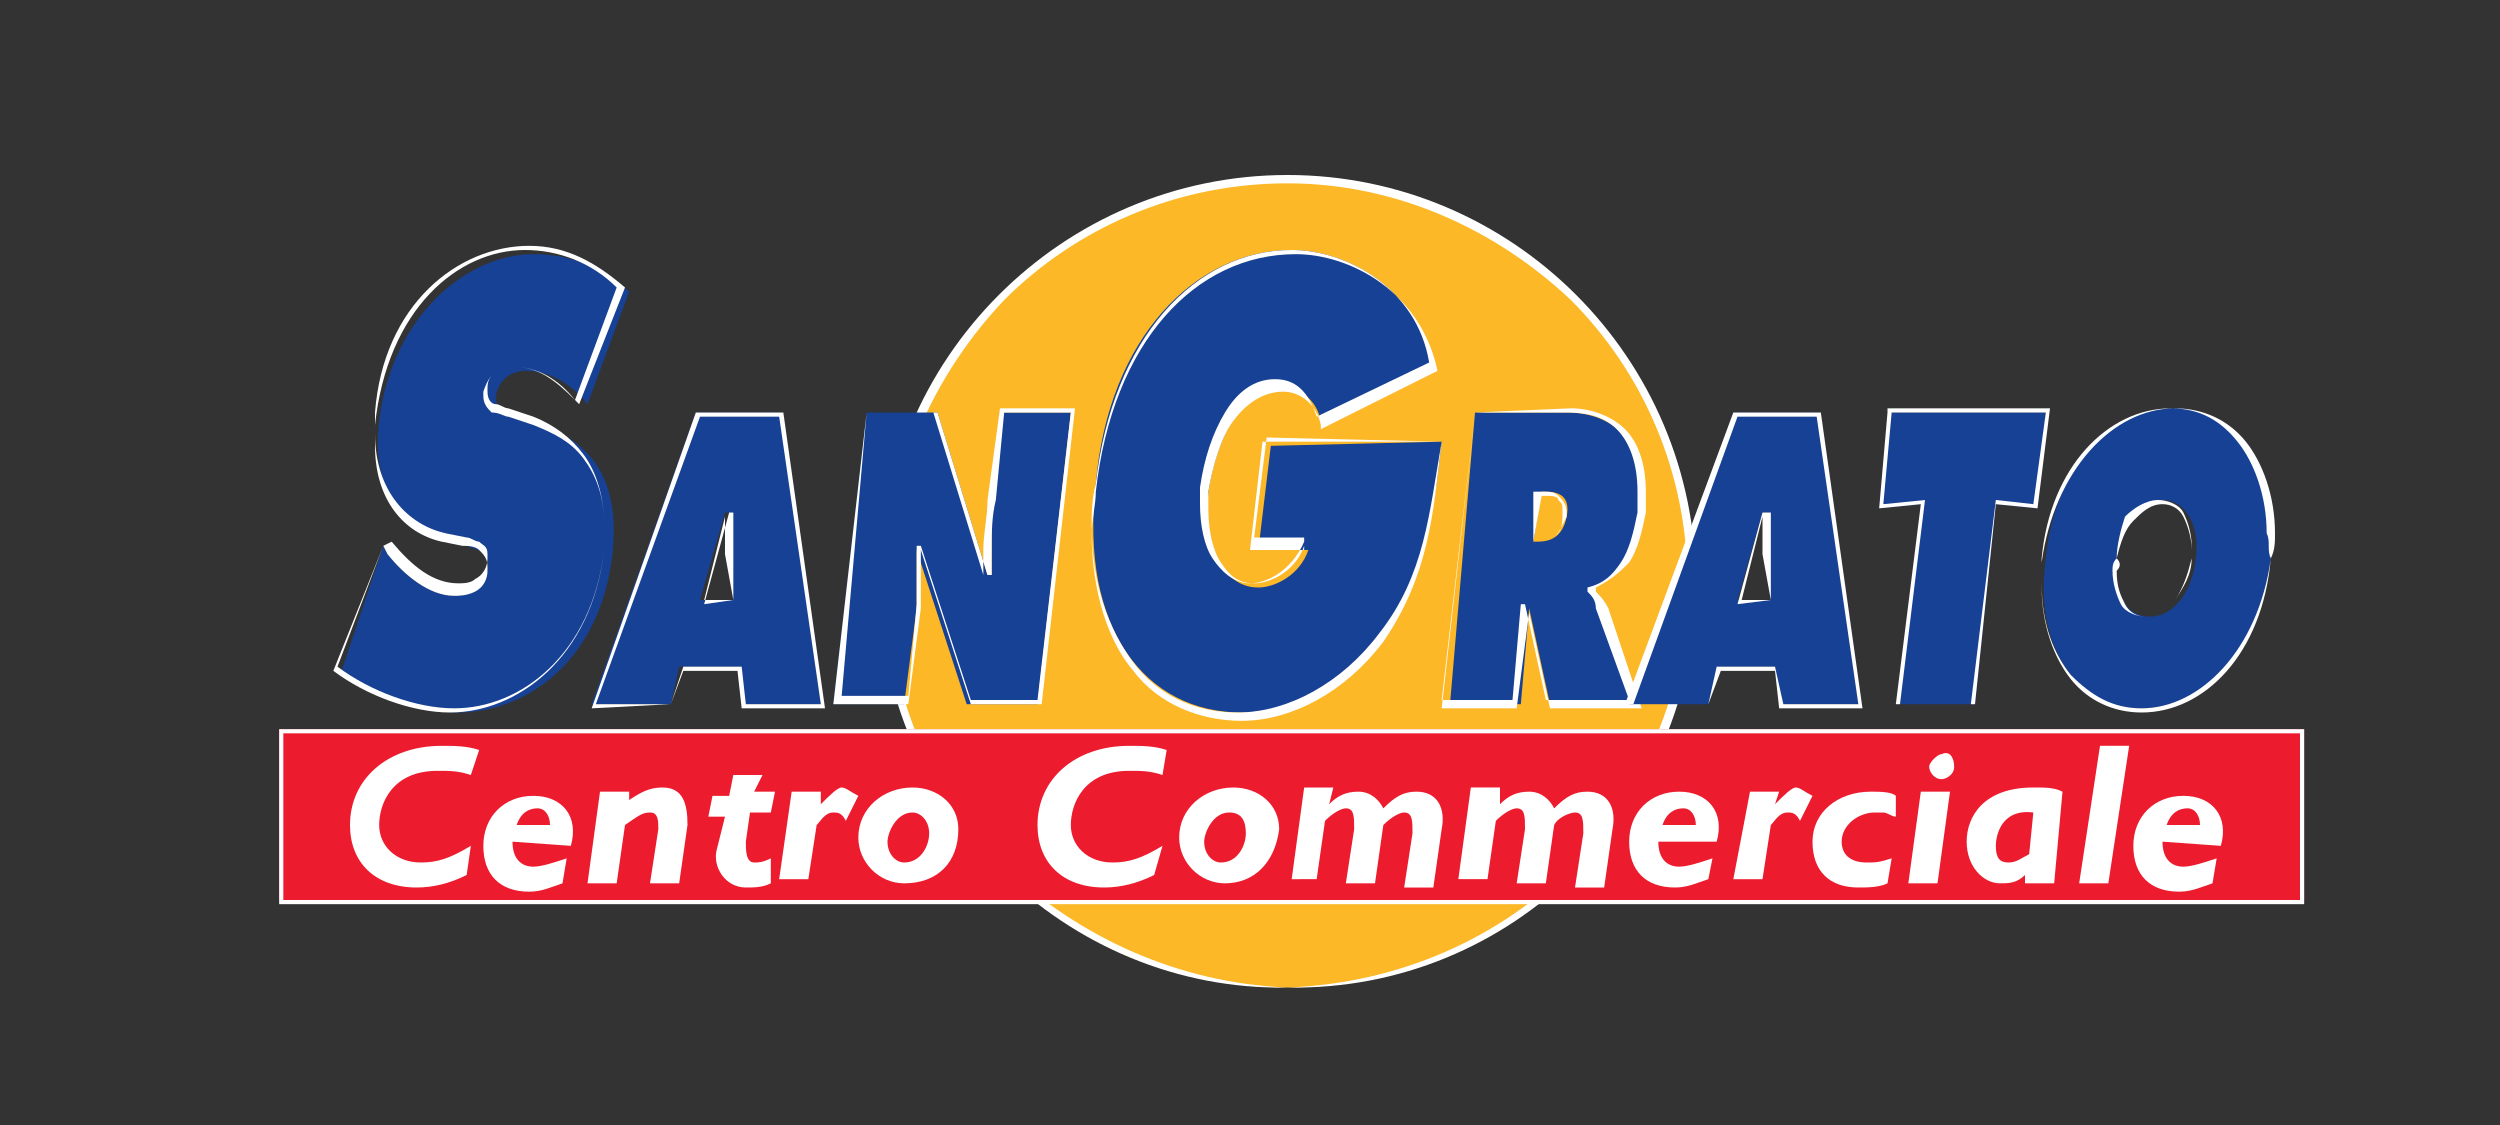 <?xml version="1.0" encoding="utf-8"?>
<!-- Generator: Adobe Illustrator 24.3.0, SVG Export Plug-In . SVG Version: 6.00 Build 0)  -->
<svg version="1.1" id="Livello_1" xmlns="http://www.w3.org/2000/svg" xmlns:xlink="http://www.w3.org/1999/xlink" x="0px" y="0px"
	 viewBox="0 0 60 27" style="enable-background:new 0 0 60 27;" xml:space="preserve">
<rect x="0" y="0" width="60" height="27" fill="#333333" stroke="none"/>
<style type="text/css">
	.st0{fill:#FCB827;}
	.st1{fill:#FFFFFF;}
	.st2{fill:#164194;}
	.st3{fill:#EC1B2E;}
</style>
<g>
	<path class="st0" d="M30.9,23.7c5.3,0,9.7-4.3,9.7-9.7c0-5.3-4.3-9.7-9.7-9.7c-5.3,0-9.7,4.3-9.7,9.7
		C21.3,19.3,25.6,23.7,30.9,23.7"/>
	<path class="st1" d="M30.9,23.7L30.9,23.7c5.4,0.1,9.8-4.3,9.8-9.7s-4.4-9.8-9.8-9.8c-5.4,0-9.8,4.4-9.8,9.8S25.6,23.8,30.9,23.7
		L30.9,23.7c-2.6-0.1-5-1.2-6.8-2.9c-1.7-1.7-2.8-4.1-2.8-6.8c0-2.6,1.1-5,2.8-6.8c1.7-1.7,4.1-2.8,6.8-2.8c2.6,0,5,1.1,6.8,2.8
		c1.7,1.7,2.8,4.1,2.8,6.8c0,2.6-1.1,5-2.8,6.8C36,22.5,33.6,23.6,30.9,23.7L30.9,23.7"/>
	<path class="st2" d="M9.2,13.1l0.1,0.2c0.4,0.5,1,1,1.6,1c0.3,0,0.7-0.2,0.8-0.6c0.1-0.5-0.3-0.5-0.5-0.6l-0.5-0.1
		c-1-0.3-1.8-1.2-1.6-2.9c0.3-2.5,2.1-4,3.7-4c0.9,0,1.6,0.3,2.3,0.9l-1,2.7c-0.4-0.5-0.9-0.8-1.5-0.8c-0.2,0-0.6,0.1-0.7,0.6
		c0,0.4,0.3,0.5,0.5,0.5l0.6,0.2c1.1,0.4,1.9,1.2,1.7,3.1c-0.3,2.6-2.1,3.8-3.7,3.8c-0.9,0-2-0.4-2.8-1L9.2,13.1"/>
	<path class="st1" d="M9.2,13.1L9.2,13.1l0.1,0.2v0c0.4,0.5,1,1,1.6,1c0.1,0,0.3,0,0.5-0.1c0.2-0.1,0.3-0.3,0.3-0.5c0,0,0-0.1,0-0.1
		c0-0.2-0.1-0.3-0.2-0.4c-0.1-0.1-0.3-0.1-0.4-0.1h0l-0.5-0.1c-0.9-0.2-1.6-1-1.6-2.3c0-0.1,0-0.3,0-0.5C9.3,7.4,11,6,12.6,6
		c0.8,0,1.6,0.3,2.2,0.9l0,0l0,0l-1,2.7l0,0l0,0c-0.4-0.5-0.9-0.8-1.5-0.8c-0.1,0-0.3,0-0.4,0.1c-0.1,0.1-0.2,0.2-0.3,0.5
		c0,0,0,0.1,0,0.1c0,0.2,0.1,0.3,0.2,0.4C12,9.9,12.1,10,12.2,10l0,0l0.6,0.2l0,0c0.5,0.2,0.9,0.4,1.2,0.8c0.3,0.4,0.5,0.9,0.5,1.6
		c0,0.2,0,0.4,0,0.6c-0.3,2.5-2,3.8-3.6,3.8c-0.9,0-2-0.4-2.8-1l0,0l0,0L9.2,13.1L9.2,13.1L9.2,13.1L9.2,13.1L9.2,13.1l-1.2,3l0,0
		c0.8,0.6,1.9,1,2.8,1c1.6,0,3.4-1.3,3.7-3.9c0-0.2,0-0.4,0-0.6c0-0.7-0.2-1.3-0.5-1.7s-0.7-0.7-1.2-0.9l-0.6-0.2l0,0l0,0
		c-0.1,0-0.2-0.1-0.3-0.1s-0.2-0.1-0.2-0.3l0-0.1c0-0.2,0.1-0.3,0.2-0.4c0.1-0.1,0.3-0.1,0.4-0.1c0.6,0,1,0.3,1.5,0.8l0.1,0.1
		L15,6.9l0,0c-0.7-0.6-1.4-1-2.3-1c-1.7,0-3.5,1.4-3.7,4c0,0.2,0,0.3,0,0.5c0,1.4,0.8,2.2,1.7,2.4l0,0l0.5,0.1l0,0l0,0
		c0.1,0,0.2,0.1,0.3,0.1c0.1,0.1,0.2,0.1,0.2,0.3c0,0,0,0.1,0,0.1c0,0.2-0.1,0.4-0.3,0.5c-0.1,0.1-0.3,0.1-0.4,0.1
		c-0.6,0-1.1-0.4-1.6-1v0L9.2,13.1L9.2,13.1L9.2,13.1L9.2,13.1"/>
	<path class="st2" d="M16.1,16.9h-1.9l2.5-7h2l1,7h-1.9L17.7,16h-1.4L16.1,16.9 M17.6,14.4l-0.1-1.2c0-0.3,0-0.6,0-0.9h-0.1
		l-0.6,2.1L17.6,14.4L17.6,14.4z"/>
	<path class="st1" d="M16.1,16.9L16.1,16.9l-1.8,0l2.5-6.9h1.9l1,6.9h-1.8L17.8,16h-1.4L16.1,16.9L16.1,16.9L16.1,16.9L16.1,16.9
		L16.1,16.9l0.3-0.8h1.3l0.1,0.9h2l-1-7.1h-2.1l-2.5,7.1L16.1,16.9L16.1,16.9L16.1,16.9 M17.6,14.4L17.6,14.4l0-1.2l0,0
		c0-0.2,0-0.5,0-0.7c0-0.1,0-0.1,0-0.2v0h-0.1l-0.6,2.2L17.6,14.4L17.6,14.4L17.6,14.4L17.6,14.4l-0.7,0l0.5-2h0v0l0,0
		c0,0.1,0,0.1,0,0.2c0,0.2,0,0.5,0,0.7L17.6,14.4L17.6,14.4L17.6,14.4L17.6,14.4z"/>
	<path class="st2" d="M20.8,9.9h1.7l1.2,3.9h0.1c0-0.6,0-1.2,0-1.8L24,9.9h1.7l-0.8,7h-1.7l-1.2-3.7H22c0,0.5,0,0.9,0,1.4l-0.3,2.3
		H20L20.8,9.9"/>
	<path class="st1" d="M20.8,9.9L20.8,9.9l1.7,0l1.2,3.9h0.1l0,0c0-0.2,0-0.4,0-0.6c0-0.4,0-0.8,0.1-1.2l0.2-2.1h1.6l-0.8,6.9h-1.6
		l-1.2-3.7H22l0,0c0,0.1,0,0.2,0,0.4c0,0.4,0,0.7,0,1l-0.2,2.2h-1.6L20.8,9.9L20.8,9.9L20.8,9.9L20.8,9.9L20.8,9.9L20,16.9h1.8
		l0.3-2.3c0-0.3,0-0.7,0-1c0-0.1,0-0.2,0-0.4h0v0h0l1.2,3.7H25l0.8-7.1H24L23.7,12c0,0.4-0.1,0.8-0.1,1.2c0,0.2,0,0.4,0,0.6h0v0h0
		l-1.2-3.9L20.8,9.9L20.8,9.9L20.8,9.9"/>
	<path class="st2" d="M34.6,10.6c-0.2,1.8-0.4,3.2-1.4,4.6c-0.9,1.2-2.2,1.9-3.4,1.9c-2.3,0-3.9-2-3.5-5.5C26.6,8.1,28.7,6,31,6
		c1.3,0,3,0.9,3.4,2.8l-2.7,1.3c-0.1-0.5-0.5-0.8-0.9-0.8c-1,0-1.6,1.2-1.8,2.5c-0.1,1.2,0.3,2.3,1.2,2.3c0.4,0,1-0.3,1.2-0.9h-1.2
		l0.3-2.5L34.6,10.6"/>
	<path class="st1" d="M34.6,10.6L34.6,10.6c-0.3,1.7-0.4,3.2-1.5,4.6c-0.9,1.2-2.2,1.9-3.4,1.9c-1,0-1.9-0.4-2.5-1.2
		c-0.6-0.8-1-1.9-1-3.3c0-0.3,0-0.6,0.1-1C26.7,8.1,28.7,6,31,6c1.3,0,3,0.9,3.3,2.7l0,0l0,0l-2.7,1.3l0,0l0,0
		c-0.2-0.6-0.5-0.9-1-0.9c-0.5,0-0.9,0.3-1.2,0.8c-0.3,0.5-0.5,1.1-0.6,1.8c0,0.1,0,0.3,0,0.4c0,0.5,0.1,1,0.3,1.3
		c0.2,0.3,0.5,0.6,0.9,0.6c0.4,0,1-0.3,1.3-1l0-0.1h-1.2l0.3-2.4L34.6,10.6L34.6,10.6L34.6,10.6L34.6,10.6L34.6,10.6l-4.3,0L30,13.2
		h1.3v-0.1l0,0c-0.2,0.6-0.8,0.9-1.2,0.9c-0.4,0-0.6-0.2-0.8-0.5c-0.2-0.3-0.3-0.8-0.3-1.3c0-0.1,0-0.3,0-0.4
		c0.1-0.6,0.3-1.3,0.6-1.7s0.7-0.7,1.2-0.7c0.4,0,0.8,0.3,0.9,0.8l0,0.1l2.8-1.4l0,0c-0.4-1.9-2.1-2.8-3.4-2.8
		c-2.4,0-4.4,2.1-4.8,5.7c0,0.3-0.1,0.7-0.1,1c0,1.4,0.4,2.6,1,3.3c0.6,0.8,1.6,1.2,2.6,1.2c1.2,0,2.5-0.7,3.4-1.9h0h0
		C34.3,13.8,34.4,12.3,34.6,10.6L34.6,10.6L34.6,10.6L34.6,10.6"/>
	<path class="st2" d="M35.4,9.9h2.2c1.1,0,2,0.7,1.8,2.4c-0.1,1.1-0.5,1.5-1.2,1.8l0,0.1c0.1,0.1,0.2,0.2,0.3,0.4l0.8,2.3h-2.1
		l-0.5-2.3h0l-0.2,2.3h-1.7L35.4,9.9 M36.8,13h0.1c0.3,0,0.6-0.1,0.7-0.6c0.1-0.5-0.2-0.6-0.5-0.6h-0.1L36.8,13z"/>
	<path class="st1" d="M35.4,9.9L35.4,9.9l2.2,0c0.5,0,0.9,0.1,1.2,0.4c0.3,0.3,0.5,0.8,0.5,1.5c0,0.1,0,0.3,0,0.5
		c-0.1,0.5-0.2,0.9-0.4,1.2c-0.2,0.3-0.4,0.5-0.8,0.6l0,0l0,0.1l0,0l0,0c0.1,0.1,0.2,0.2,0.2,0.4l0,0l0.8,2.2h-2l-0.5-2.3h-0.1
		l-0.2,2.3h-1.7L35.4,9.9L35.4,9.9L35.4,9.9L35.4,9.9L35.4,9.9l-0.8,7.1h1.8l0.3-2.3l0,0v0h0v0l0,0l0.5,2.3h2.2l-0.8-2.4l0,0
		c-0.1-0.2-0.2-0.3-0.3-0.4l0,0l0,0l0-0.1l0,0l0,0c0.4-0.2,0.6-0.4,0.8-0.6c0.2-0.3,0.3-0.7,0.4-1.2c0-0.2,0-0.3,0-0.5
		c0-0.7-0.2-1.2-0.5-1.5c-0.3-0.3-0.8-0.5-1.3-0.5L35.4,9.9L35.4,9.9L35.4,9.9 M36.8,13L36.8,13l0.1,0c0.2,0,0.3,0,0.4-0.1
		c0.1-0.1,0.2-0.3,0.3-0.5c0-0.1,0-0.1,0-0.1c0-0.2-0.1-0.3-0.2-0.4c-0.1-0.1-0.2-0.1-0.4-0.1h-0.2L36.8,13L36.8,13L36.8,13L36.8,13
		l0.2-1.1h0.1c0.1,0,0.3,0,0.3,0.1c0.1,0.1,0.1,0.1,0.1,0.3c0,0,0,0.1,0,0.1c0,0.3-0.1,0.4-0.2,0.5s-0.2,0.1-0.4,0.1L36.8,13
		L36.8,13L36.8,13L36.8,13z"/>
	<path class="st2" d="M41,16.9h-1.9l2.5-7h2l1,7h-1.9L42.6,16h-1.3L41,16.9 M42.5,14.4l-0.1-1.2c0-0.3,0-0.6,0-0.9h-0.1l-0.6,2.1
		L42.5,14.4L42.5,14.4z"/>
	<path class="st1" d="M41,16.9L41,16.9l-1.8,0l2.5-6.9h1.9l1,6.9h-1.8L42.6,16h-1.4L41,16.9L41,16.9L41,16.9L41,16.9L41,16.9
		l0.3-0.8h1.3l0.1,0.9h2l-1-7.1h-2.1L39,16.9L41,16.9L41,16.9L41,16.9 M42.5,14.4L42.5,14.4l0-1.2l0,0c0-0.2,0-0.5,0-0.7
		c0-0.1,0-0.1,0-0.2v0h-0.2l-0.6,2.2L42.5,14.4L42.5,14.4L42.5,14.4L42.5,14.4l-0.7,0l0.5-2h0v0l0,0c0,0.1,0,0.1,0,0.2
		c0,0.2,0,0.5,0,0.7v0L42.5,14.4L42.5,14.4L42.5,14.4L42.5,14.4z"/>
	<polyline class="st2" points="45.4,9.9 49.1,9.9 48.9,12.2 47.9,12.1 47.4,16.9 45.6,16.9 46.1,12.1 45.1,12.2 45.4,9.9 	"/>
	<polyline class="st1" points="45.4,9.9 45.4,9.9 49.1,9.9 48.8,12.1 47.9,12 47.3,16.9 45.6,16.9 46.2,12 45.2,12.1 45.4,9.9 
		45.4,9.9 45.4,9.9 45.4,9.9 45.3,9.9 45.1,12.2 46.1,12.1 45.5,16.9 47.4,16.9 47.9,12.1 48.9,12.2 49.2,9.8 45.3,9.8 45.3,9.9 
		45.4,9.9 	"/>
	<path class="st2" d="M54.5,13.4c-0.3,2.3-1.6,3.6-3.1,3.6c-1.5,0-2.6-1.4-2.3-3.6c0.2-2.2,1.6-3.6,3.1-3.6
		C53.6,9.8,54.7,11.2,54.5,13.4 M50.8,13.4c-0.1,0.8,0.2,1.4,0.8,1.4c0.5,0,1-0.5,1.1-1.4c0.1-0.7-0.2-1.4-0.8-1.4
		C51.3,12.1,50.9,12.7,50.8,13.4z"/>
	<path class="st1" d="M54.5,13.4L54.5,13.4c-0.3,2.2-1.7,3.6-3.1,3.6c-0.7,0-1.2-0.3-1.7-0.8C49.3,15.7,49,15,49,14
		c0-0.2,0-0.4,0-0.6c0.2-2.2,1.6-3.6,3.1-3.6c0.7,0,1.2,0.3,1.6,0.8c0.4,0.5,0.7,1.3,0.7,2.2C54.5,13,54.4,13.2,54.5,13.4L54.5,13.4
		L54.5,13.4c0.1-0.2,0.1-0.4,0.1-0.6c0-0.9-0.3-1.7-0.7-2.2s-1-0.8-1.7-0.8c-1.5,0-2.9,1.5-3.2,3.7c0,0.2,0,0.4,0,0.6
		c0,0.9,0.3,1.7,0.7,2.2c0.4,0.5,1,0.8,1.7,0.8C52.9,17.1,54.3,15.7,54.5,13.4L54.5,13.4 M50.8,13.4L50.8,13.4
		c-0.1,0.1-0.1,0.2-0.1,0.3c0,0.3,0.1,0.6,0.2,0.8c0.1,0.2,0.4,0.3,0.6,0.3c0.3,0,0.5-0.1,0.7-0.4s0.3-0.6,0.4-1c0-0.1,0-0.2,0-0.3
		c0-0.3-0.1-0.6-0.2-0.8c-0.1-0.2-0.4-0.3-0.6-0.3c-0.3,0-0.6,0.2-0.8,0.4C50.9,12.7,50.8,13.1,50.8,13.4L50.8,13.4L50.8,13.4
		c0.1-0.4,0.2-0.7,0.4-0.9c0.2-0.2,0.4-0.4,0.7-0.4c0.2,0,0.4,0.1,0.5,0.3c0.1,0.2,0.2,0.5,0.2,0.8c0,0.1,0,0.2,0,0.2
		c0,0.4-0.2,0.7-0.4,1s-0.4,0.4-0.7,0.4c-0.2,0-0.4-0.1-0.5-0.3c-0.1-0.2-0.2-0.4-0.2-0.8C50.9,13.6,50.9,13.5,50.8,13.4L50.8,13.4z
		"/>
	<rect x="6.7" y="17.5" class="st3" width="48.6" height="4.1"/>
	<polyline class="st1" points="55.3,21.6 55.3,21.6 55.3,17.5 6.7,17.5 6.7,21.7 55.3,21.7 55.3,21.6 55.3,21.6 55.3,21.6 6.8,21.6 
		6.8,17.6 55.2,17.6 55.2,21.6 55.3,21.6 55.3,21.6 55.3,21.6 	"/>
	<path class="st1" d="M11.3,18.6c-0.3-0.1-0.5-0.1-0.8-0.1c-1.1,0-1.4,0.8-1.4,1.3c0,0.5,0.4,0.9,1,0.9c0.4,0,0.7-0.1,1.2-0.4
		L11.2,21c-0.4,0.2-0.8,0.3-1.2,0.3c-1,0-1.6-0.6-1.6-1.5c0-1.1,0.9-1.9,2.2-1.9c0.3,0,0.6,0,0.9,0.1L11.3,18.6"/>
	<path class="st1" d="M12.3,20.2c0,0.4,0.2,0.6,0.5,0.6c0.2,0,0.5-0.1,0.8-0.2l-0.1,0.6c-0.3,0.1-0.5,0.2-0.8,0.2
		c-0.7,0-1.1-0.4-1.1-1.1c0-0.7,0.5-1.2,1.2-1.2c0.7,0,1.1,0.5,0.9,1.2L12.3,20.2 M13.2,19.8c0-0.2-0.1-0.4-0.3-0.4
		c-0.2,0-0.4,0.1-0.5,0.4H13.2z"/>
	<path class="st1" d="M15.1,19.2c0.3-0.2,0.5-0.3,0.8-0.3c0.5,0,0.6,0.4,0.6,0.9l-0.2,1.4h-0.7l0.2-1.3c0-0.2,0-0.4-0.2-0.4
		c-0.2,0-0.3,0.1-0.6,0.3l-0.2,1.4h-0.7l0.3-2.2h0.7L15.1,19.2"/>
	<path class="st1" d="M18.1,19h0.5l-0.1,0.5H18l-0.1,0.7c0,0.2,0,0.5,0.2,0.5c0.1,0,0.2,0,0.4-0.1v0.6c-0.2,0.1-0.4,0.1-0.6,0.1
		c-0.5,0-0.8-0.5-0.7-0.9l0.2-0.8h-0.4l0.1-0.5h0.4l0.1-0.5h0.7L18.1,19"/>
	<path class="st1" d="M19.7,19.3L19.7,19.3c0.2-0.2,0.4-0.4,0.5-0.4c0.1,0,0.2,0.1,0.4,0.2l-0.3,0.6c-0.1-0.2-0.2-0.2-0.3-0.2
		c-0.2,0-0.3,0.2-0.4,0.3l-0.2,1.3h-0.7L19,19h0.7L19.7,19.3"/>
	<path class="st1" d="M21.7,21.2c-0.6,0-1.1-0.5-1.1-1.1c0-0.7,0.6-1.2,1.3-1.2c0.6,0,1.1,0.4,1.1,1C23,20.7,22.5,21.2,21.7,21.2
		 M21.9,19.5c-0.4,0-0.6,0.5-0.6,0.7c0,0.3,0.2,0.5,0.4,0.5c0.4,0,0.6-0.4,0.6-0.7C22.3,19.7,22.1,19.5,21.9,19.5z"/>
	<path class="st1" d="M27.9,18.6c-0.3-0.1-0.5-0.1-0.8-0.1c-1.1,0-1.4,0.8-1.4,1.3c0,0.5,0.4,0.9,1,0.9c0.4,0,0.7-0.1,1.2-0.4
		L27.7,21c-0.4,0.2-0.8,0.3-1.2,0.3c-1,0-1.6-0.6-1.6-1.5c0-1.1,0.9-1.9,2.2-1.9c0.3,0,0.6,0,0.9,0.1L27.9,18.6"/>
	<path class="st1" d="M29.4,21.2c-0.6,0-1.1-0.5-1.1-1.1c0-0.7,0.6-1.2,1.3-1.2c0.6,0,1.1,0.4,1.1,1C30.6,20.7,30.1,21.2,29.4,21.2
		 M29.5,19.5c-0.4,0-0.6,0.5-0.6,0.7c0,0.3,0.2,0.5,0.4,0.5c0.4,0,0.6-0.4,0.6-0.7C29.9,19.7,29.8,19.5,29.5,19.5z"/>
	<path class="st1" d="M31.9,19.3L31.9,19.3c0.2-0.2,0.4-0.3,0.7-0.3c0.3,0,0.5,0.2,0.6,0.4c0.3-0.3,0.5-0.4,0.8-0.4
		c0.5,0,0.7,0.4,0.6,0.9l-0.2,1.4h-0.7l0.2-1.3c0-0.3,0-0.5-0.2-0.5c-0.1,0-0.3,0.1-0.5,0.3l-0.2,1.4h-0.7l0.2-1.3
		c0-0.3,0-0.5-0.2-0.5c-0.1,0-0.3,0.1-0.5,0.3l-0.2,1.4H31l0.3-2.2H32L31.9,19.3"/>
	<path class="st1" d="M36,19.3L36,19.3c0.2-0.2,0.4-0.3,0.7-0.3c0.3,0,0.5,0.2,0.6,0.4c0.3-0.3,0.5-0.4,0.8-0.4
		c0.5,0,0.7,0.4,0.6,0.9l-0.2,1.4h-0.7l0.2-1.3c0-0.3,0-0.5-0.2-0.5c-0.1,0-0.4,0.1-0.5,0.3l-0.2,1.4h-0.7l0.2-1.3
		c0-0.3,0-0.5-0.2-0.5c-0.1,0-0.3,0.1-0.5,0.3l-0.2,1.4h-0.7l0.3-2.2H36L36,19.3"/>
	<path class="st1" d="M39.8,20.2c0,0.4,0.2,0.6,0.5,0.6c0.2,0,0.5-0.1,0.8-0.2L41,21.1c-0.3,0.1-0.5,0.2-0.8,0.2
		c-0.7,0-1.1-0.4-1.1-1.1c0-0.7,0.5-1.2,1.2-1.2c0.7,0,1.1,0.5,0.9,1.2L39.8,20.2 M40.7,19.8c0-0.2-0.1-0.4-0.3-0.4
		c-0.2,0-0.4,0.1-0.5,0.4H40.7z"/>
	<path class="st1" d="M42.6,19.3L42.6,19.3c0.2-0.2,0.4-0.4,0.5-0.4c0.1,0,0.2,0.1,0.4,0.2l-0.3,0.6c-0.1-0.2-0.2-0.2-0.3-0.2
		c-0.2,0-0.3,0.2-0.4,0.3l-0.2,1.3h-0.7L42,19h0.7L42.6,19.3"/>
	<path class="st1" d="M45.5,19.6c-0.1,0-0.2-0.1-0.3-0.1c-0.1,0-0.1,0-0.2,0c-0.4,0-0.8,0.3-0.8,0.7c0,0.3,0.2,0.5,0.6,0.5
		c0.2,0,0.3,0,0.6-0.1l-0.1,0.6c-0.2,0.1-0.5,0.1-0.7,0.1c-0.7,0-1.1-0.4-1.1-1.1c0-0.7,0.6-1.2,1.4-1.2c0.2,0,0.5,0,0.6,0.1
		L45.5,19.6"/>
	<path class="st1" d="M46.5,21.2h-0.7l0.3-2.2h0.7L46.5,21.2 M46.9,18.4c0,0.2-0.2,0.3-0.3,0.3c-0.2,0-0.3-0.2-0.3-0.3
		s0.2-0.3,0.3-0.3C46.8,18,46.9,18.2,46.9,18.4z"/>
	<path class="st1" d="M49.3,21.2h-0.7l0-0.2c-0.2,0.2-0.4,0.2-0.6,0.2c-0.4,0-0.8-0.4-0.8-1c0-0.6,0.4-1.3,1.6-1.3
		c0.3,0,0.5,0,0.7,0.1L49.3,21.2 M48.8,19.5c-0.8-0.1-0.9,0.6-0.9,0.8c0,0.3,0.1,0.4,0.3,0.4c0.2,0,0.3-0.1,0.5-0.2L48.8,19.5z"/>
	<polyline class="st1" points="50.6,21.2 49.9,21.2 50.4,17.9 51.1,17.9 50.6,21.2 	"/>
	<path class="st1" d="M51.9,20.2c0,0.4,0.2,0.6,0.5,0.6c0.2,0,0.5-0.1,0.8-0.2l-0.1,0.6c-0.3,0.1-0.5,0.2-0.8,0.2
		c-0.7,0-1.1-0.4-1.1-1.1c0-0.7,0.5-1.2,1.2-1.2c0.7,0,1.1,0.5,0.9,1.2L51.9,20.2 M52.8,19.8c0-0.2-0.1-0.4-0.3-0.4
		c-0.2,0-0.4,0.1-0.5,0.4H52.8z"/>
</g>
</svg>
